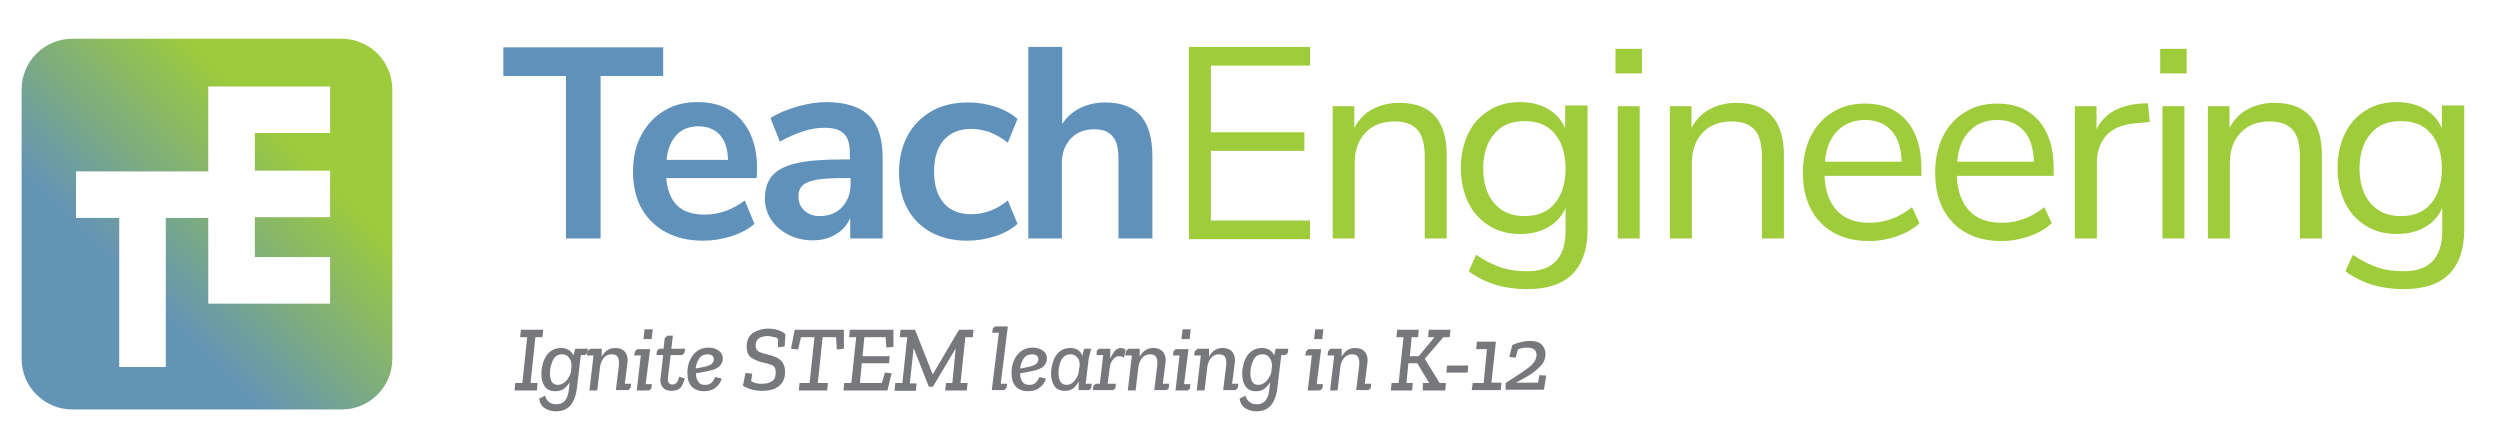 <?xml version="1.0" encoding="utf-8"?>
<!-- Generator: Adobe Illustrator 26.0.3, SVG Export Plug-In . SVG Version: 6.00 Build 0)  -->
<svg version="1.1" id="Layer_1" xmlns="http://www.w3.org/2000/svg" xmlns:xlink="http://www.w3.org/1999/xlink" x="0px" y="0px"
	 viewBox="0 0 671 120" style="enable-background:new 0 0 671 120;" xml:space="preserve">
<style type="text/css">
	.st0{fill:url(#SVGID_1_);}
	.st1{fill:#6091BA;}
	.st2{fill:#9FCC3B;}
	.st3{fill:#77787B;}
</style>
<g>
	
		<linearGradient id="SVGID_1_" gradientUnits="userSpaceOnUse" x1="9.787" y1="24.087" x2="101.312" y2="115.612" gradientTransform="matrix(1 0 0 -1 0 130)">
		<stop  offset="0.307" style="stop-color:#6494B5"/>
		<stop  offset="0.748" style="stop-color:#9DCB3B"/>
	</linearGradient>
	<path class="st0" d="M91.7,10.4H19.4c-7.5,0-13.6,6.1-13.6,13.6v72.3c0,7.5,6.1,13.6,13.6,13.6h72.3c7.5,0,13.6-6.1,13.6-13.6V24
		C105.3,16.5,99.2,10.4,91.7,10.4z M88.6,35.7H68.4v10.1h20.2v12.5H68.4V69h20.2v12.5H55.9v-2V69V58.5H44.5v40H32v-40H20.4V46h35.5
		v-0.2V35.7V23.2h12.5h20.2L88.6,35.7L88.6,35.7z"/>
	<path class="st1" d="M151.9,64V20.4h-16.8v-7.7H178v7.7h-16.8V64H151.9z"/>
	<path class="st1" d="M203.1,47.8h-24.3c0.3,3.3,1.3,5.8,3,7.4s4.1,2.4,7.3,2.4c3.9,0,7.5-1.3,10.8-3.8l2.6,6.3
		c-1.7,1.4-3.7,2.5-6.2,3.3s-5,1.2-7.5,1.2c-5.8,0-10.4-1.7-13.8-5c-3.4-3.3-5.1-7.8-5.1-13.6c0-3.6,0.7-6.9,2.2-9.7
		c1.5-2.8,3.5-5,6.2-6.6c2.6-1.6,5.6-2.3,9-2.3c4.9,0,8.8,1.6,11.6,4.7c2.8,3.2,4.3,7.5,4.3,13L203.1,47.8L203.1,47.8z M181.6,36.2
		c-1.5,1.6-2.4,3.8-2.7,6.7h16.5c-0.1-3-0.8-5.2-2.2-6.7c-1.4-1.5-3.3-2.3-5.7-2.3C185,33.9,183,34.7,181.6,36.2z"/>
	<path class="st1" d="M233.3,31.1c2.4,2.4,3.6,6.2,3.6,11.2V64h-8.7v-5.5c-0.8,1.9-2.1,3.4-3.9,4.4c-1.8,1.1-3.8,1.6-6.2,1.6
		c-2.4,0-4.5-0.5-6.5-1.5c-1.9-1-3.5-2.3-4.6-4s-1.7-3.6-1.7-5.7c0-2.6,0.7-4.7,2-6.2s3.5-2.6,6.5-3.3c3-0.7,7.2-1,12.5-1h1.8v-1.7
		c0-2.4-0.5-4.2-1.6-5.2c-1-1.1-2.8-1.6-5.2-1.6c-1.9,0-3.9,0.3-5.9,1c-2.1,0.7-4.1,1.6-6.1,2.7l-2.5-6.3c2-1.3,4.4-2.3,7.2-3.1
		c2.8-0.8,5.5-1.2,8-1.2C227.2,27.5,230.9,28.7,233.3,31.1z M226,55.6c1.5-1.6,2.3-3.7,2.3-6.3v-1.5H227c-3.3,0-5.8,0.1-7.6,0.4
		c-1.8,0.3-3.1,0.8-3.9,1.5s-1.2,1.7-1.2,3c0,1.6,0.5,2.8,1.6,3.8s2.4,1.5,4.1,1.5C222.5,58,224.5,57.2,226,55.6z"/>
	<path class="st1" d="M249.8,62.3c-2.7-1.5-4.8-3.6-6.3-6.4s-2.2-6-2.2-9.7s0.8-7,2.3-9.8s3.7-5,6.5-6.6s6.1-2.3,9.8-2.3
		c2.5,0,5,0.4,7.4,1.2c2.4,0.8,4.3,1.9,5.8,3.2l-2.6,6.4c-1.5-1.2-3.1-2.1-4.8-2.8c-1.7-0.6-3.3-0.9-5-0.9c-3.2,0-5.6,1-7.4,3
		c-1.7,2-2.6,4.8-2.6,8.5c0,3.6,0.9,6.4,2.6,8.4s4.2,3,7.4,3c1.7,0,3.3-0.3,5-0.9s3.3-1.6,4.8-2.8l2.6,6.3c-1.6,1.4-3.5,2.5-6,3.3
		c-2.4,0.8-5,1.2-7.6,1.2C255.8,64.6,252.6,63.8,249.8,62.3z"/>
	<path class="st1" d="M306.2,31.1c2.1,2.4,3.1,6.1,3.1,11V64h-9.1V42.6c0-2.8-0.5-4.8-1.6-6c-1-1.3-2.7-1.9-4.9-1.9
		c-2.6,0-4.7,0.8-6.3,2.5c-1.6,1.7-2.4,3.9-2.4,6.6V64h-9V12.6h9.1v20.7c1.2-1.9,2.8-3.3,4.8-4.3s4.3-1.5,6.7-1.5
		C300.9,27.5,304.1,28.7,306.2,31.1z"/>
	<path class="st2" d="M319.1,64V12.6h32.5v5H325v17.9h25.1v5H325v18.7h26.6v5h-32.5V64z"/>
	<path class="st2" d="M388.3,41.7V64h-5.9V42.1c0-3.3-0.6-5.7-1.9-7.2s-3.3-2.3-6.2-2.3c-3.3,0-5.9,1-7.8,3s-2.9,4.7-2.9,8.1V64
		h-5.9V28.5h5.8v5.8c1.2-2.2,2.8-3.9,4.9-5s4.5-1.7,7.1-1.7C384.1,27.6,388.3,32.3,388.3,41.7z"/>
	<path class="st2" d="M426.1,28.5v33.1c0,5.3-1.4,9.3-4.1,12s-6.8,4-12.1,4c-6.2,0-11.4-1.6-15.7-4.8l2-4.4c2.4,1.6,4.6,2.7,6.7,3.4
		c2.1,0.7,4.4,1,7,1c3.4,0,6-0.9,7.7-2.7c1.7-1.8,2.6-4.5,2.6-8v-6.3c-1,2.3-2.6,4-4.7,5.2s-4.6,1.8-7.5,1.8c-3.1,0-5.9-0.7-8.3-2.2
		s-4.3-3.5-5.6-6.2c-1.3-2.7-2-5.8-2-9.3s0.7-6.6,2-9.3s3.2-4.7,5.6-6.2s5.2-2.2,8.3-2.2c2.8,0,5.3,0.6,7.4,1.8
		c2.1,1.2,3.7,2.9,4.7,5.2v-6.1h6V28.5z M417.3,54.6c1.9-2.3,2.9-5.4,2.9-9.4c0-3.9-1-7-2.9-9.3s-4.6-3.4-8.1-3.4s-6.2,1.1-8.1,3.4
		c-2,2.3-3,5.4-3,9.3c0,4,1,7.1,3,9.4s4.7,3.4,8.1,3.4C412.7,58,415.4,56.9,417.3,54.6z"/>
	<path class="st2" d="M433.6,13.1h7.1v6.6h-7.1V13.1z M434.2,64V28.5h5.9V64H434.2z"/>
	<path class="st2" d="M478.8,41.7V64h-5.9V42.1c0-3.3-0.6-5.7-1.9-7.2c-1.3-1.5-3.3-2.3-6.2-2.3c-3.3,0-5.9,1-7.8,3
		c-1.9,2-2.9,4.7-2.9,8.1V64h-5.9V28.5h5.8v5.8c1.2-2.2,2.8-3.9,4.9-5c2.1-1.1,4.5-1.7,7.1-1.7C474.5,27.6,478.8,32.3,478.8,41.7z"
		/>
	<path class="st2" d="M515.6,47.2h-25.9c0.2,4.1,1.3,7.2,3.4,9.4c2,2.1,4.9,3.2,8.7,3.2c4.1,0,7.9-1.4,11.4-4.2l2,4.3
		c-1.6,1.5-3.5,2.6-6,3.5c-2.4,0.8-4.9,1.3-7.4,1.3c-5.5,0-9.9-1.6-13.1-4.9c-3.2-3.3-4.8-7.7-4.8-13.5c0-3.6,0.7-6.9,2.1-9.7
		c1.4-2.8,3.4-5,5.9-6.5c2.5-1.6,5.5-2.3,8.7-2.3c4.7,0,8.4,1.5,11.1,4.6c2.7,3.1,4,7.3,4,12.7v2.1H515.6z M493.1,35.2
		c-1.9,1.9-3,4.7-3.3,8.2h20.6c-0.1-3.6-1-6.4-2.7-8.3s-4.1-2.9-7.1-2.9C497.5,32.2,495,33.2,493.1,35.2z"/>
	<path class="st2" d="M551.1,47.2h-25.9c0.2,4.1,1.3,7.2,3.4,9.4c2,2.1,4.9,3.2,8.7,3.2c4.1,0,7.9-1.4,11.4-4.2l2,4.3
		c-1.6,1.5-3.5,2.6-6,3.5c-2.4,0.8-4.9,1.3-7.4,1.3c-5.5,0-9.9-1.6-13.1-4.9c-3.2-3.3-4.8-7.7-4.8-13.5c0-3.6,0.7-6.9,2.1-9.7
		c1.4-2.8,3.4-5,5.9-6.5c2.5-1.6,5.5-2.3,8.7-2.3c4.7,0,8.4,1.5,11.1,4.6c2.7,3.1,4,7.3,4,12.7v2.1H551.1z M528.6,35.2
		c-1.9,1.9-3,4.7-3.3,8.2h20.6c-0.1-3.6-1-6.4-2.7-8.3s-4.1-2.9-7.1-2.9C533,32.2,530.5,33.2,528.6,35.2z"/>
	<path class="st2" d="M577,32.7l-3.9,0.4c-3.6,0.3-6.3,1.5-7.9,3.4c-1.6,1.9-2.4,4.3-2.4,7.2V64h-5.9V28.5h5.8v6.2
		c2-4.1,5.9-6.4,11.7-6.9l2.1-0.1L577,32.7z"/>
	<path class="st2" d="M579.8,13.1h7.1v6.6h-7.1V13.1z M580.4,64V28.5h5.9V64H580.4z"/>
	<path class="st2" d="M623.2,41.7V64h-5.9V42.1c0-3.3-0.6-5.7-1.9-7.2c-1.3-1.5-3.3-2.3-6.2-2.3c-3.3,0-5.9,1-7.8,3
		c-1.9,2-2.9,4.7-2.9,8.1V64h-5.9V28.5h5.8v5.8c1.2-2.2,2.8-3.9,4.9-5c2.1-1.1,4.5-1.7,7.1-1.7C618.9,27.6,623.2,32.3,623.2,41.7z"
		/>
	<path class="st2" d="M661.4,28.5v33.1c0,5.3-1.4,9.3-4.1,12c-2.7,2.7-6.8,4-12.1,4c-6.2,0-11.4-1.6-15.7-4.8l2-4.4
		c2.4,1.6,4.6,2.7,6.7,3.4c2.1,0.7,4.4,1,7,1c3.4,0,6-0.9,7.7-2.7s2.6-4.5,2.6-8v-6.3c-1,2.3-2.6,4-4.7,5.2
		c-2.1,1.2-4.6,1.8-7.5,1.8c-3.1,0-5.9-0.7-8.3-2.2c-2.4-1.5-4.3-3.5-5.6-6.2s-2-5.8-2-9.3s0.7-6.6,2-9.3c1.3-2.7,3.2-4.7,5.6-6.2
		c2.4-1.5,5.2-2.2,8.3-2.2c2.8,0,5.3,0.6,7.4,1.8c2.1,1.2,3.7,2.9,4.7,5.2v-6.1h6V28.5z M652.5,54.6c1.9-2.3,2.9-5.4,2.9-9.4
		c0-3.9-1-7-2.9-9.3s-4.6-3.4-8.1-3.4s-6.2,1.1-8.1,3.4c-2,2.3-3,5.4-3,9.3c0,4,1,7.1,3,9.4s4.7,3.4,8.1,3.4
		C647.9,58,650.6,56.9,652.5,54.6z"/>
	<g>
		<path class="st3" d="M138.3,102.8h1.9l1.3-12.3h-1.9l0.2-2h6l-0.2,2h-1.9l-1.3,12.3h1.9l-0.2,2h-6L138.3,102.8z"/>
		<path class="st3" d="M154.4,93.6h3.4l-0.2,1.2l-0.6,0.5h-1.1l-1.1,9.2c-0.2,1.6-0.7,3-1.6,4.2c-0.9,1.1-2.2,1.7-4,1.7
			c-1.1,0-2.1-0.3-2.9-0.8c-0.9-0.5-1.4-1.4-1.6-2.6l1.6-0.8c0.2,0.8,0.6,1.4,1.2,1.8c0.6,0.4,1.2,0.5,1.9,0.5c1.9,0,3-1.3,3.3-4
			l0.2-1.9c-0.4,0.7-0.9,1.2-1.5,1.7S150,105,149,105c-1.2,0-2.2-0.4-2.8-1.3s-0.9-2-0.9-3.4c0-1,0.2-2,0.5-3.1
			c0.4-1.1,0.9-2,1.7-2.7s1.8-1.1,3.1-1.1c1.6,0,2.7,0.7,3.3,2L154.4,93.6z M150.9,95.1c-1.2,0-2,0.5-2.5,1.6s-0.8,2.2-0.8,3.4
			c0,2.1,0.7,3.2,2.1,3.2c0.9,0,1.6-0.4,2.3-1.1c0.6-0.7,1-1.5,1.2-2.2l0.2-1.8c0-0.9-0.2-1.6-0.7-2.2
			C152.3,95.4,151.7,95.1,150.9,95.1z"/>
		<path class="st3" d="M158.5,93.6h3v2.1c0.4-0.7,0.9-1.3,1.5-1.7c0.6-0.4,1.3-0.6,2.2-0.6c1,0,1.9,0.3,2.5,1s0.9,1.7,0.7,3.1
			l-0.7,5.5h1.7l-0.2,1.2l-0.6,0.5h-3.3l0.8-6.5c0.1-1.1,0-1.9-0.3-2.4s-0.9-0.7-1.6-0.7c-0.9,0-1.6,0.3-2.1,0.9s-0.8,1.3-1,2.1
			l-0.8,6.7h-2.1l1.1-9.4h-1.8l0.2-1.2L158.5,93.6z"/>
		<path class="st3" d="M170.5,94.2l0.6-0.5h3.4l-1.2,9.4h1.7l-0.2,1.2l-0.6,0.5h-3.3l1.1-9.4h-1.8L170.5,94.2z M172.7,91l0.3-2.6
			h2.2l-0.3,2.6H172.7z"/>
		<path class="st3" d="M176.3,94.2l0.6-0.6h1.2l0.3-2.8l0.7-0.7h1.5l-0.4,3.5h3.7l-0.2,1.1l-0.6,0.6H180l-0.7,5.9
			c-0.2,1.3,0.2,2,1.2,2c0.3,0,0.7-0.1,1-0.4c0.3-0.2,0.6-0.8,0.8-1.7l1.5,0.5c-0.3,1.1-0.7,2-1.2,2.5s-1.3,0.8-2.3,0.8
			c-1.1,0-1.9-0.3-2.4-0.9s-0.8-1.5-0.6-2.6l0.7-6.1h-1.8L176.3,94.2z"/>
		<path class="st3" d="M189.2,103.3c0.8,0,1.4-0.2,1.8-0.6c0.4-0.4,0.7-0.9,1-1.5l1.7,0.4c-0.2,0.9-0.7,1.7-1.6,2.4
			c-0.8,0.7-1.9,1-3.2,1s-2.4-0.4-3.2-1.2s-1.2-2-1.2-3.7c0-1.9,0.5-3.5,1.5-4.8s2.4-2,4.2-2c1.1,0,2,0.3,2.7,0.8s1.1,1.2,1.1,2.1
			c0,0.8-0.3,1.5-0.9,2.1c-0.6,0.6-1.6,1-3.1,1.3c-0.5,0.1-1,0.2-1.5,0.3c-0.5,0.1-1.1,0.2-1.7,0.3c0,0.9,0.2,1.7,0.6,2.2
			C187.7,103,188.3,103.3,189.2,103.3z M188.9,98.5c1.2-0.3,1.9-0.6,2.2-0.9c0.3-0.4,0.5-0.7,0.5-1.1c0-0.5-0.2-0.9-0.5-1.1
			s-0.7-0.3-1.2-0.3c-1,0-1.8,0.4-2.3,1.2c-0.5,0.8-0.8,1.7-0.9,2.6c0.5-0.1,0.9-0.1,1.2-0.2C188.3,98.6,188.6,98.5,188.9,98.5z"/>
		<path class="st3" d="M210.7,99.8c0,1.7-0.5,2.9-1.6,3.8s-2.6,1.3-4.5,1.3c-1,0-2.1-0.1-3-0.4c-1-0.3-1.7-0.6-2.2-1l0.7-3.4
			l1.8,0.2l-0.3,2c0.5,0.3,1,0.5,1.5,0.6s1,0.1,1.4,0.1c1.1,0,2-0.2,2.7-0.7c0.7-0.4,1-1.2,1-2.3c0-1.1-0.3-1.7-1-2
			s-1.5-0.5-2.4-0.7c-1-0.2-2-0.6-3-1.2c-0.9-0.5-1.4-1.6-1.4-3.1c0-1.7,0.6-2.9,1.8-3.7c1.2-0.7,2.5-1.1,3.9-1.1
			c0.9,0,1.8,0.1,2.7,0.4c0.9,0.3,1.5,0.6,2,1.1l-0.2,3.3l-1.8,0.2v-2.3c-0.4-0.3-0.9-0.4-1.4-0.5s-0.9-0.2-1.3-0.2
			c-1,0-1.8,0.2-2.4,0.6s-0.9,1.1-0.9,1.9s0.3,1.4,0.9,1.7c0.6,0.3,1.3,0.5,2.1,0.7c0.8,0.2,1.6,0.4,2.3,0.7
			c0.7,0.3,1.3,0.7,1.8,1.3C210.5,97.9,210.7,98.7,210.7,99.8z"/>
		<path class="st3" d="M226.5,93.6l-1.9,0.2l-0.2-3.3h-3.6l-1.3,12.3h2.7l-0.2,2h-7.6l0.2-2h2.7l1.3-12.3H215l-0.8,3.3l-1.9-0.2
			l1-5.1h13.2L226.5,93.6z"/>
		<path class="st3" d="M238.2,104.8h-11.8l0.2-2h1.9l1.3-12.3h-1.9l0.2-2h11.7v4.6l-1.9,0.2l-0.2-2.8H232l-0.5,5.1h7.3l-0.2,1.9
			h-7.3l-0.5,5.3h5.9l0.8-2.8l1.8,0.2L238.2,104.8z"/>
		<path class="st3" d="M240.3,102.8h1.9l1.3-12.3h-2l0.2-2h3.9l4.7,11.9h0.1l7-11.9h3.9l-0.2,2h-2l-1.3,12.3h1.9l-0.2,2h-5.8l0.2-2
			h1.7l0.9-9.1h-0.1l-6,10.1h-1.1l-4-10.2h-0.1l-1,9.3h1.8l-0.2,2h-5.7L240.3,102.8z"/>
		<path class="st3" d="M266.5,88.1l0.6-0.5h3.4l-1.9,15.4h1.7l-0.2,1.2l-0.6,0.5h-3.3l1.9-15.4h-1.8L266.5,88.1z"/>
		<path class="st3" d="M276.2,103.3c0.8,0,1.4-0.2,1.8-0.6s0.7-0.9,1-1.5l1.7,0.4c-0.2,0.9-0.7,1.7-1.6,2.4c-0.8,0.7-1.9,1-3.2,1
			c-1.3,0-2.4-0.4-3.2-1.2s-1.2-2-1.2-3.7c0-1.9,0.5-3.5,1.5-4.8s2.4-2,4.2-2c1.1,0,2,0.3,2.7,0.8s1.1,1.2,1.1,2.1
			c0,0.8-0.3,1.5-0.9,2.1s-1.6,1-3.1,1.3c-0.5,0.1-1,0.2-1.5,0.3c-0.5,0.1-1.1,0.2-1.7,0.3c0,0.9,0.2,1.7,0.6,2.2
			C274.7,103,275.4,103.3,276.2,103.3z M276,98.5c1.2-0.3,1.9-0.6,2.2-0.9c0.3-0.4,0.5-0.7,0.5-1.1c0-0.5-0.2-0.9-0.5-1.1
			s-0.7-0.3-1.2-0.3c-1,0-1.8,0.4-2.3,1.2c-0.5,0.8-0.8,1.7-0.9,2.6c0.5-0.1,0.9-0.1,1.2-0.2C275.4,98.6,275.7,98.5,276,98.5z"/>
		<path class="st3" d="M292.9,93.6c-0.2,0.6-0.3,1.2-0.5,1.8c-0.1,0.6-0.3,1.2-0.3,1.8l-0.7,5.8h1.6l-0.1,1.2l-0.6,0.5h-2.8v-2.3
			c-0.4,0.7-0.8,1.3-1.4,1.8s-1.4,0.7-2.3,0.7c-1.2,0-2.2-0.4-2.8-1.3c-0.6-0.9-0.9-2-0.9-3.4c0-1,0.2-2,0.5-3
			c0.3-1.1,0.9-2,1.6-2.7c0.8-0.7,1.8-1.1,3-1.1c1.7,0,2.8,0.7,3.3,2.1c0.1-0.5,0.3-1.2,0.5-1.9H292.9z M287.3,95.1
			c-0.8,0-1.5,0.3-1.9,0.8c-0.5,0.5-0.8,1.2-1,1.9c-0.2,0.8-0.3,1.5-0.3,2.2c0,2.2,0.7,3.3,2.2,3.3c0.8,0,1.6-0.4,2.1-1.1
			c0.6-0.7,0.9-1.4,1.1-2.2l0.3-2c0-0.9-0.2-1.6-0.7-2.1C288.7,95.4,288.1,95.1,287.3,95.1z"/>
		<path class="st3" d="M298,93.6v2.7c0.3-0.8,0.7-1.4,1.1-2c0.5-0.6,1.1-0.9,1.7-0.9c0.4,0,0.9,0.1,1.3,0.4l-0.4,2.2
			c-0.5-0.3-0.9-0.4-1.3-0.4c-0.6,0-1.2,0.3-1.6,0.8s-0.8,1.2-0.9,1.9l-0.6,4.7h2.2l-0.1,1.2l-0.6,0.5h-5.5l0.2-1.2l0.6-0.5h1.1
			l0.9-7.7h-1.8l0.1-1.2l0.6-0.5H298z"/>
		<path class="st3" d="M302.9,93.6h3v2.1c0.4-0.7,0.9-1.3,1.5-1.7c0.6-0.4,1.3-0.6,2.2-0.6c1,0,1.9,0.3,2.5,1s0.9,1.7,0.7,3.1
			l-0.7,5.5h1.7l-0.1,1.2l-0.6,0.5h-3.3l0.8-6.5c0.1-1.1,0-1.9-0.3-2.4s-0.9-0.7-1.6-0.7c-0.9,0-1.5,0.3-2.1,0.9
			c-0.5,0.6-0.8,1.3-1,2.1l-0.8,6.7h-2.1l1.1-9.4H302l0.2-1.2L302.9,93.6z"/>
		<path class="st3" d="M315,94.2l0.6-0.5h3.4l-1.2,9.4h1.7l-0.1,1.2l-0.6,0.5h-3.3l1.1-9.4h-1.8L315,94.2z M317.1,91l0.3-2.6h2.2
			l-0.3,2.6H317.1z"/>
		<path class="st3" d="M321.5,93.6h3v2.1c0.4-0.7,0.9-1.3,1.5-1.7c0.6-0.4,1.3-0.6,2.2-0.6c1,0,1.9,0.3,2.5,1s0.9,1.7,0.7,3.1
			l-0.7,5.5h1.7l-0.2,1.2l-0.6,0.5h-3.3l0.8-6.5c0.1-1.1,0-1.9-0.3-2.4s-0.9-0.7-1.6-0.7c-0.9,0-1.6,0.3-2.1,0.9s-0.8,1.3-1,2.1
			l-0.8,6.7h-2.1l1.1-9.4h-1.8l0.2-1.2L321.5,93.6z"/>
		<path class="st3" d="M342.4,93.6h3.4l-0.2,1.2l-0.6,0.5h-1.1l-1.1,9.2c-0.2,1.6-0.7,3-1.6,4.2c-0.9,1.1-2.2,1.7-4,1.7
			c-1.1,0-2.1-0.3-2.9-0.8c-0.9-0.5-1.4-1.4-1.6-2.6l1.6-0.8c0.2,0.8,0.6,1.4,1.2,1.8s1.2,0.5,1.9,0.5c1.9,0,3-1.3,3.3-4l0.2-1.9
			c-0.4,0.7-0.9,1.2-1.5,1.7s-1.4,0.7-2.3,0.7c-1.2,0-2.2-0.4-2.8-1.3c-0.6-0.9-0.9-2-0.9-3.4c0-1,0.2-2,0.5-3.1
			c0.4-1.1,0.9-2,1.7-2.7c0.8-0.7,1.8-1.1,3.1-1.1c1.6,0,2.7,0.7,3.3,2L342.4,93.6z M338.9,95.1c-1.2,0-2,0.5-2.5,1.6
			s-0.8,2.2-0.8,3.4c0,2.1,0.7,3.2,2.1,3.2c0.9,0,1.6-0.4,2.3-1.1c0.6-0.7,1-1.5,1.2-2.2l0.2-1.8c0-0.9-0.2-1.6-0.7-2.2
			C340.3,95.4,339.7,95.1,338.9,95.1z"/>
		<path class="st3" d="M350.6,94.2l0.6-0.5h3.4l-1.2,9.4h1.7l-0.2,1.2l-0.6,0.5H351l1.1-9.4h-1.8L350.6,94.2z M352.7,91l0.3-2.6h2.2
			l-0.3,2.6H352.7z"/>
		<path class="st3" d="M357.1,93.6h3v2.1c0.4-0.7,0.9-1.3,1.5-1.7c0.6-0.4,1.3-0.6,2.2-0.6c1,0,1.9,0.3,2.5,1s0.9,1.7,0.7,3.1
			l-0.7,5.5h1.7l-0.1,1.2l-0.6,0.5H364l0.8-6.5c0.1-1.1,0-1.9-0.3-2.4s-0.9-0.7-1.6-0.7c-0.9,0-1.5,0.3-2.1,0.9
			c-0.5,0.6-0.8,1.3-1,2.1l-0.8,6.7h-2l1.1-9.4h-1.8l0.2-1.2L357.1,93.6z"/>
		<path class="st3" d="M381.9,102.8h1.7l-3.2-5.3H378l-0.5,5.3h1.7l-0.2,2h-5.7l0.2-2h1.9l1.3-12.3h-1.9l0.2-2h5.8l-0.2,2h-1.7
			l-0.5,5.1h2.4l4.2-5.1h-1.7l0.2-2h5.8l-0.2,2h-1.7l-5,5.8l4,6.5h1.7l-0.2,2h-6L381.9,102.8z"/>
		<path class="st3" d="M388.4,98.1h5.7l-0.2,1.9h-5.7L388.4,98.1z"/>
		<path class="st3" d="M395.3,102.8h2.9l0.9-9.1h-2.9l0.2-2h5.1l-1.2,11h2.7l-0.2,2H395L395.3,102.8z"/>
		<path class="st3" d="M406.8,96l-1.7-0.2l0.8-3.2c0.7-0.3,1.5-0.6,2.4-0.8c0.8-0.2,1.6-0.3,2.3-0.3c1.6,0,2.7,0.4,3.3,1.1
			c0.6,0.7,0.9,1.5,0.9,2.4c0,1.2-0.4,2.3-1.3,3.2c-0.9,1-1.9,1.8-3.2,2.6c-1.2,0.7-2.4,1.4-3.4,1.9h5.9l0.4-2l1.8,0.1l-0.6,3.8
			h-10.3v-1.8c2.5-1.6,4.5-2.9,6-4s2.3-2.3,2.3-3.5c0-1.3-0.8-2-2.5-2c-0.3,0-0.7,0-1.2,0.1s-0.9,0.2-1.3,0.4L406.8,96z"/>
	</g>
</g>
</svg>
